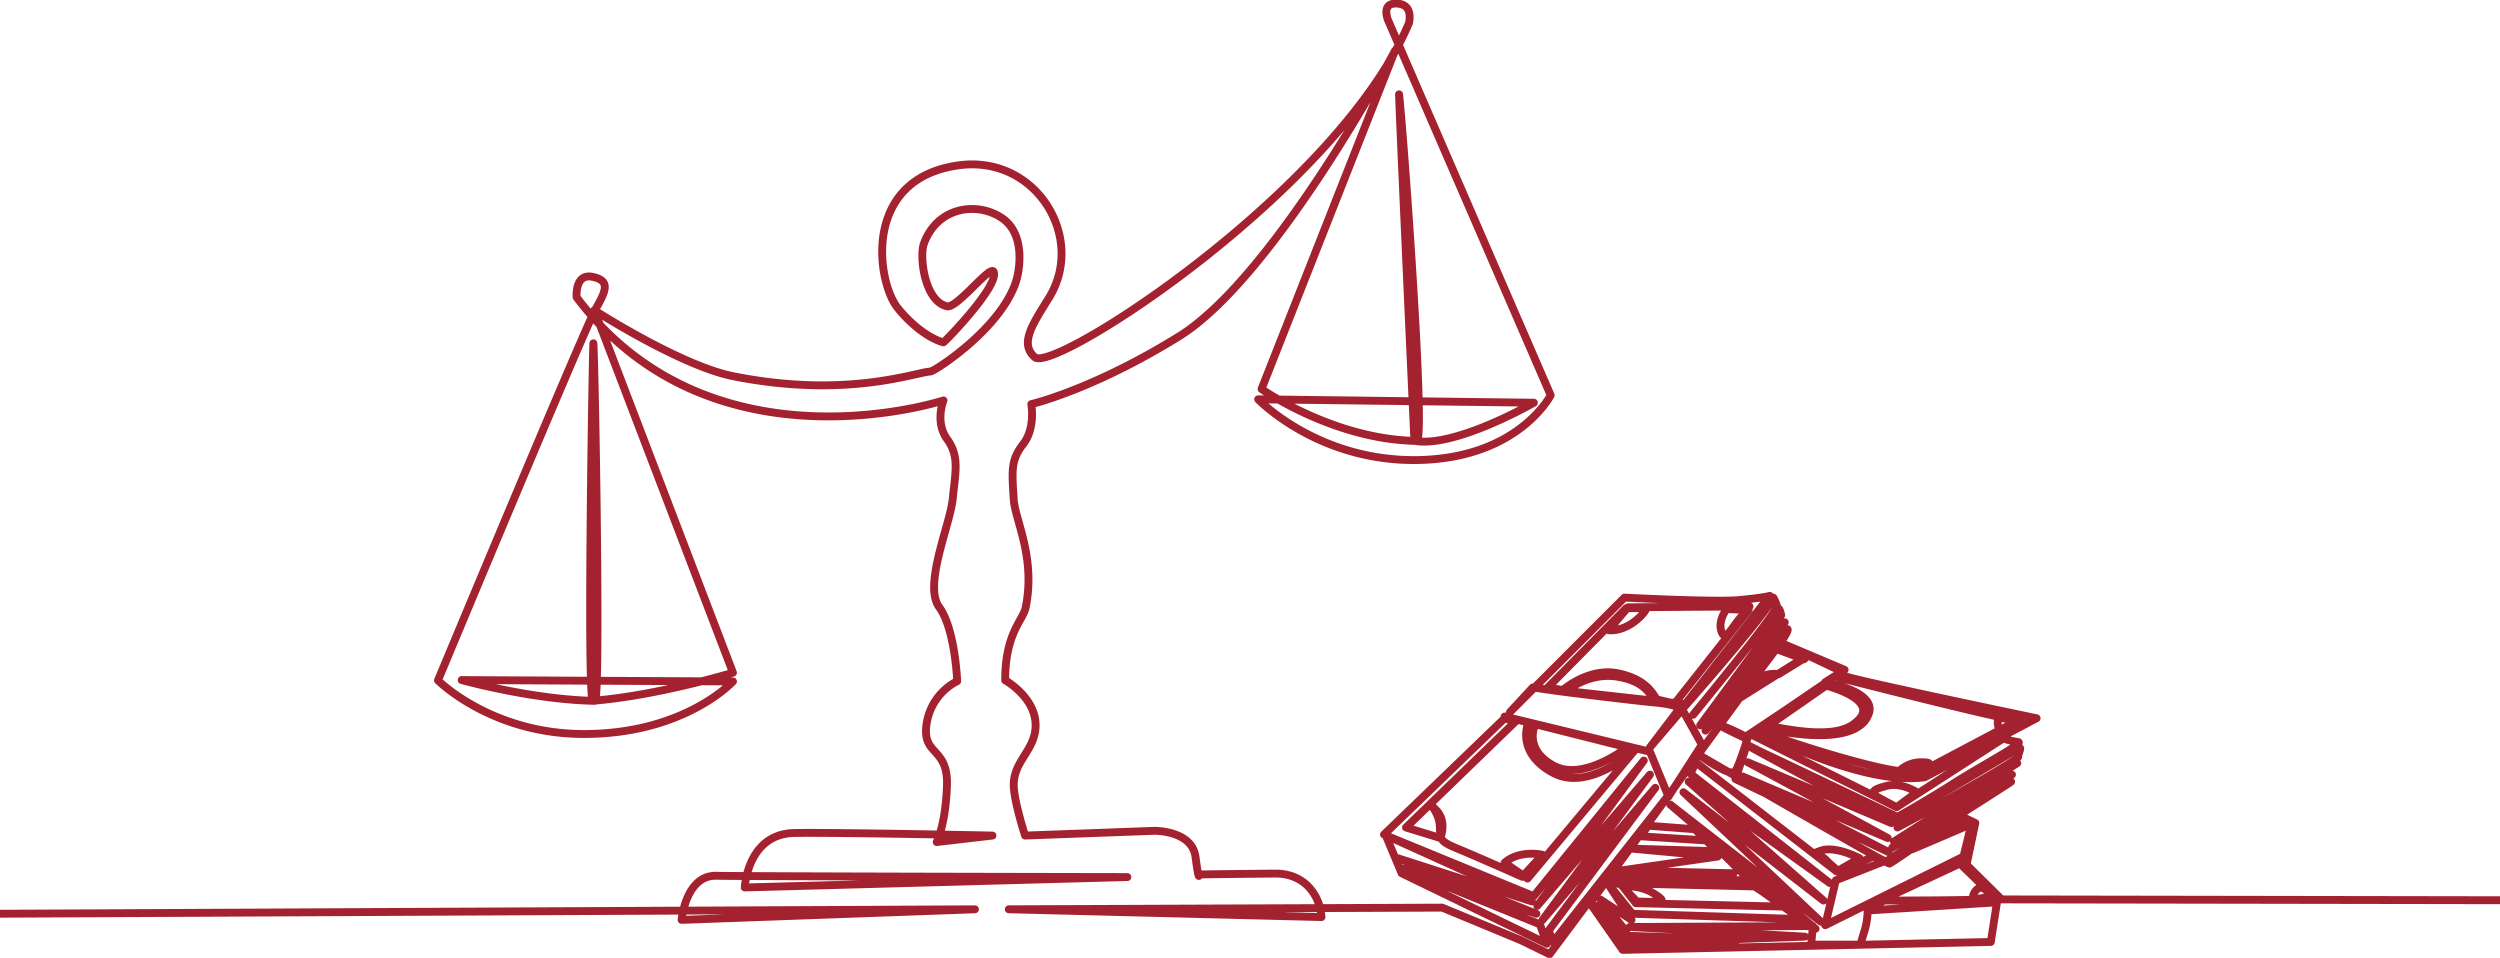 <svg id="Gruppe_257" data-name="Gruppe 257" xmlns="http://www.w3.org/2000/svg" xmlns:xlink="http://www.w3.org/1999/xlink" width="952.564" height="364.952" viewBox="0 0 952.564 364.952">
  <defs>
    <clipPath id="clip-path">
      <rect id="Rechteck_55" data-name="Rechteck 55" width="952.564" height="364.952" fill="none"/>
    </clipPath>
  </defs>
  <g id="Gruppe_244" data-name="Gruppe 244" clip-path="url(#clip-path)">
    <path id="Pfad_14" data-name="Pfad 14" d="M.007,348.309l371.465-1.688L259.7,350.648s1.589-17.047,13.2-16.8,156.646.488,156.646.488l-145.775,3.963s.989-20.513,19.026-20.759,75.357.987,75.357.987L356.914,321s3.346-6.315,3.9-21.363-9.475-11.331-7.8-23.4a21.889,21.889,0,0,1,11.7-16.532s-.742-19.878-6.871-28.233,4.273-31.58,5.2-41.425,2.656-15.93-2.141-22.528-1.4-14.79-1.4-14.79-88.624,28.943-139.793-39.314c0,0-.8-9.24,6.118-7.765s5.016,5.391,1.04,12.41-59.991,141.335-59.991,141.335,20.319,20.475,55.77,20.433c38.343-.041,56.633-20.026,56.633-20.026l-103.366-.524s27.023,7.518,50.772,7.916c2.246.039.015-127.462-.591-136.2-.166-2.39-2.559,136.359-.17,136.168,24.774-1.968,53.356-10.7,53.356-10.7L226.462,118.368s32.815,21.115,52.819,25.118c43.237,8.655,69.444-1.471,75.277-1.775,1.439-.074,26.615-16.082,32.557-34.237,1.344-4.106,3.8-18.035-5.339-24.231-9.317-6.315-24.5-4.487-29.733,9.7-1.826,4.954.234,22.055,8.813,23.925,3.842.836,16.572-16.029,17.761-13.126,2.191,5.356-18.858,26.95-19.177,26.86-6.484-1.808-13.5-8.123-17.526-13.279-7.815-10-13.422-48.726,22.9-54.111,29.816-4.425,48.979,27.276,35,50.192-5.967,9.777-11.679,17.539-5.51,22.876C401.594,142.6,510.189,72.3,536.841,8.971c0,0,1.834-6.723-3.945-7.4s-4.873,3.964-4.078,6.119l62.033,143.068S578.7,174.6,540.694,175.43c-38.406.84-61.309-23.131-61.309-23.131l105.07,1.3s-30.115,17.368-45.532,14.516c0,0-6.16-134.844-5.829-131.969,1.466,12.683,10.322,132.05,6.7,132-31.622-.416-59.118-19.761-59.118-19.761L531.526,19.476s-45.777,86.2-82.244,108.818c-32.836,20.369-56.343,25.851-56.343,25.851s1.711,9-3.019,15.131-4.4,9.726-3.66,21.209c.517,7.976,8.476,22.112,4.519,41.253-.97,4.7-7.793,9.707-7.783,27.623,0,0,10.939,6.06,11.568,16.226s-8.713,14.293-8.293,24.209c.274,6.392,4.312,18.729,4.312,18.729l49.239-1.806s14.349-.226,15.7,9.943,1.358,6.674,1.358,6.674,17.084-.228,29.012-.324c10.9-.081,16.977,7.859,17.631,16.576l-119.16-2.971,165.166-.632,30.1,12.476,10.8,5.3,44.629-59.73-43.287,55.032L590.1,354.7l40.6-54.361-42.952,50.335,40.938-55.368-42.952,50,40.6-55.368-41.946,51.676L528.016,318.46l6.041,14.429,55.367,26.845-2.685-7.383-52.012-21.14,50.67,17.113-52.684-21.141,51.006,16.442-56.375-25.5,45.972-44.295,4.027,1.343-41.61,40.268,13.087,4.026s2.684-6.375-1.677-10.738.671,0,1.342,5.034-1.342,6.375,6.04,9.4,25.5,11.073,25.5,11.073l7.718-8.39s-8.724-2.013-14.43,3.021l8.725,6.04,40.938-48.992s-17.45,16.106-31.208,8.724-9.731-18.121-9.731-18.121l2.684.335s-4.026,9.061,7.383,15.1,27.852-7.047,27.852-7.047l-46.644-11.744,55.368,13.422,7.046,17.113,12.752-19.8-8.054-14.429L628.685,284.9l11.745-13.758s1.342-2.349-10.4-3.355c-6.711-.671-20.805-2.349-31.543-3.691-8.054-1.007-14.429-2.014-14.429-2.014l-8.724,9.4,43.623-43.623s32.214,1.678,42.952,1.006c10.738-1.006,12.416-1.677,12.416-1.677l-32.214,41.274-45.3-5.034s8.724-7.383,19.8-5.369c9.732,1.678,12.081,6.375,13.422,8.724,1.343,2.014,8.389,1.007,8.389,1.007l27.852-35.234-8.389-.336s-3.356,4.363-2.014,8.39,3.02.335,6.375-4.027c3.692-4.363,4.363-5.369,4.363-5.369l-46.307.335-7.383,8.724s4.027.672,9.06-2.685c4.7-3.355,5.369-5.7,5.369-5.7h-7.717l-29.866,30.2,5.705,1.006s9.731-8.724,21.14-6.375c12.752,2.684,13.758,10.066,15.1,10.066,3.691.672,10.067,2.684,10.067,2.684s30.871-34.9,33.891-41.609a13.743,13.743,0,0,1,1.343,3.02c1.006,2.014-31.208,40.6-31.879,41.609s31.543-38.925,32.214-40.268c.671-1.006,1.342,2.349,1.342,2.349l-30.871,41.946,32.214-39.261s-30.2,40.938-30.2,41.275,30.871-38.59,30.871-38.59,3.02-1.677-6.375,10.738-24.5,33.221-24.5,33.221l-43.958,60.4,12.415,17.785,140.266-3.02,2.348-15.1-47.649,3.02,4.362-3.691s38.59,0,40.939-.671-3.356-4.363-3.356-4.363-2.349,0-3.355,3.02c-.671,2.685,6.376.335,6.376.335l2.348,1.007L746.8,329.2,711.57,345.64a26.537,26.537,0,0,1-1.006,8.724c-1.343,4.363-1.678,5.7-1.678,5.7H690.094l.672-7.046-69.8.335,66.777,3.691-27.852,1.006-39.6-1.342,40.938,3.355L619.29,359.4c-3.355-2.685-11.409-13.758-11.409-13.758l11.073,11.409-10.4-11.744,11.073,9.731-9.731-12.08,11.744,7.718-9.4-14.43,9.731,12.081,63.757,2.014-4.026-4.7L623.318,344.3l-5.034-6.375a20.433,20.433,0,0,1,10.738,2.014c5.034,3.02,4.363,3.355,3.691,3.691s-9.06,0-9.06,0l-6.376-6.711-5.034-.336,56.711,1.343-17.45-17.45-26.51-1.677,3.02-4.027,17.785,1.343,8.389,8.389-32.55-1.006,32.885,3.02-37.248,5.369,43.288,1.006-46.307,1.342,50.335,1.343a101.562,101.562,0,0,1,10.738,7.047c4.027,3.02,16.443,11.409,16.443,11.409L636.4,306.714l57.381,44.63-52.347-49.327,53.355,41.274-51.341-45.3,53.69,38.589L644.122,294.97l2.014-4.363,53.69,41.61,8.724-5.034s-8.724-4.7-14.429-3.02c-5.705,2.014-1.343.671,1.677,3.691a47.834,47.834,0,0,0,5.369,4.7l12.416-6.04,4.7,1.677-18.792,7.383-4.027,17.114,52.684-26.174,3.02-12.416s-21.811,9.4-22.818,9.732,21.476-10.067,21.476-10.067l-3.356-2.684s-25.5,17.785-26.51,18.121c-.671.335-71.81-40.938-71.81-40.938s11.409,8.389,13.087,5.7,4.7-12.752,4.7-12.752-7.717-4.027-9.731-4.363c-1.678-.335,8.389,4.363,8.389,4.363l15.1-10.067,23.154-15.772L679.02,245.307l-1.677,2.349,10.067,3.691,1.677-1.678-26.174,16.442s5.034-6.711,8.054-8.054a11.351,11.351,0,0,1,6.712-1.006L689.087,250l12.752,6.041-6.375,4.026s18.791,3.355,16.778,11.409a10.347,10.347,0,0,1-1.678,3.356c-7.718,9.4-32.214,4.026-37.583,3.02a13.123,13.123,0,0,0,2.014-.672c.671-.671,22.818,5.705,31.543-1.342,11.744-8.724-10.738-14.429-10.738-14.429l-24.161,16.778-1.343.671s38.925,20.805,63.085,17.45L776,273.829s-64.428-13.423-72.146-15.772l-3.02.336s62.751,16.107,69.126,16.442l-8.053,3.691s-2.014-4.7.671-4.7a13.88,13.88,0,0,1,5.369,1.343l-34.228,18.121s-6.04,2.013-10.738,1.342a11.979,11.979,0,0,1,9.4-4.027c6.375,0,.336,2.349-6.041,3.356s-43.623-10.4-53.018-14.43l-5.034,1.007,54.361,27.18,7.718-5.7s-6.04-4.027-11.744-2.349c-5.369,1.342-5.369,2.349-4.027,3.691,1.678,1.007,8.054,4.363,8.054,4.363l40.6-26.174a35.151,35.151,0,0,0,5.7,1.343c2.685.335-15.435,9.731-26.173,16.778-10.738,6.711-19.8,11.744-19.8,11.744s-49.663-23.825-55.7-26.51c-6.041-3.02,53.354,28.859,53.354,28.859s-53.689-22.818-54.7-23.154c-1.006-.671,53.355,28.859,53.355,28.859L663.92,295.977l55.7,28.858-58.388-27.851L665.6,283.9l56.71,28.859s42.281-24.5,45.637-26.845,1.006,1.006,1.006,2.685c-.335,1.677-45.972,26.845-45.972,26.845l45.637-24.5-46.978,29.865s33.556-19.127,44.965-25.5l-45.636,27.852s44.294-24.832,45.3-25.168-46.307,29.53-46.307,29.53l27.852-16.107,4.829,2.328-3.346,15.892,13.38,13.22,189.889.309" transform="translate(-0.001 -0.155)" fill="none" stroke="#a4212f" stroke-linejoin="round" stroke-width="3"/>
  </g>
</svg>
